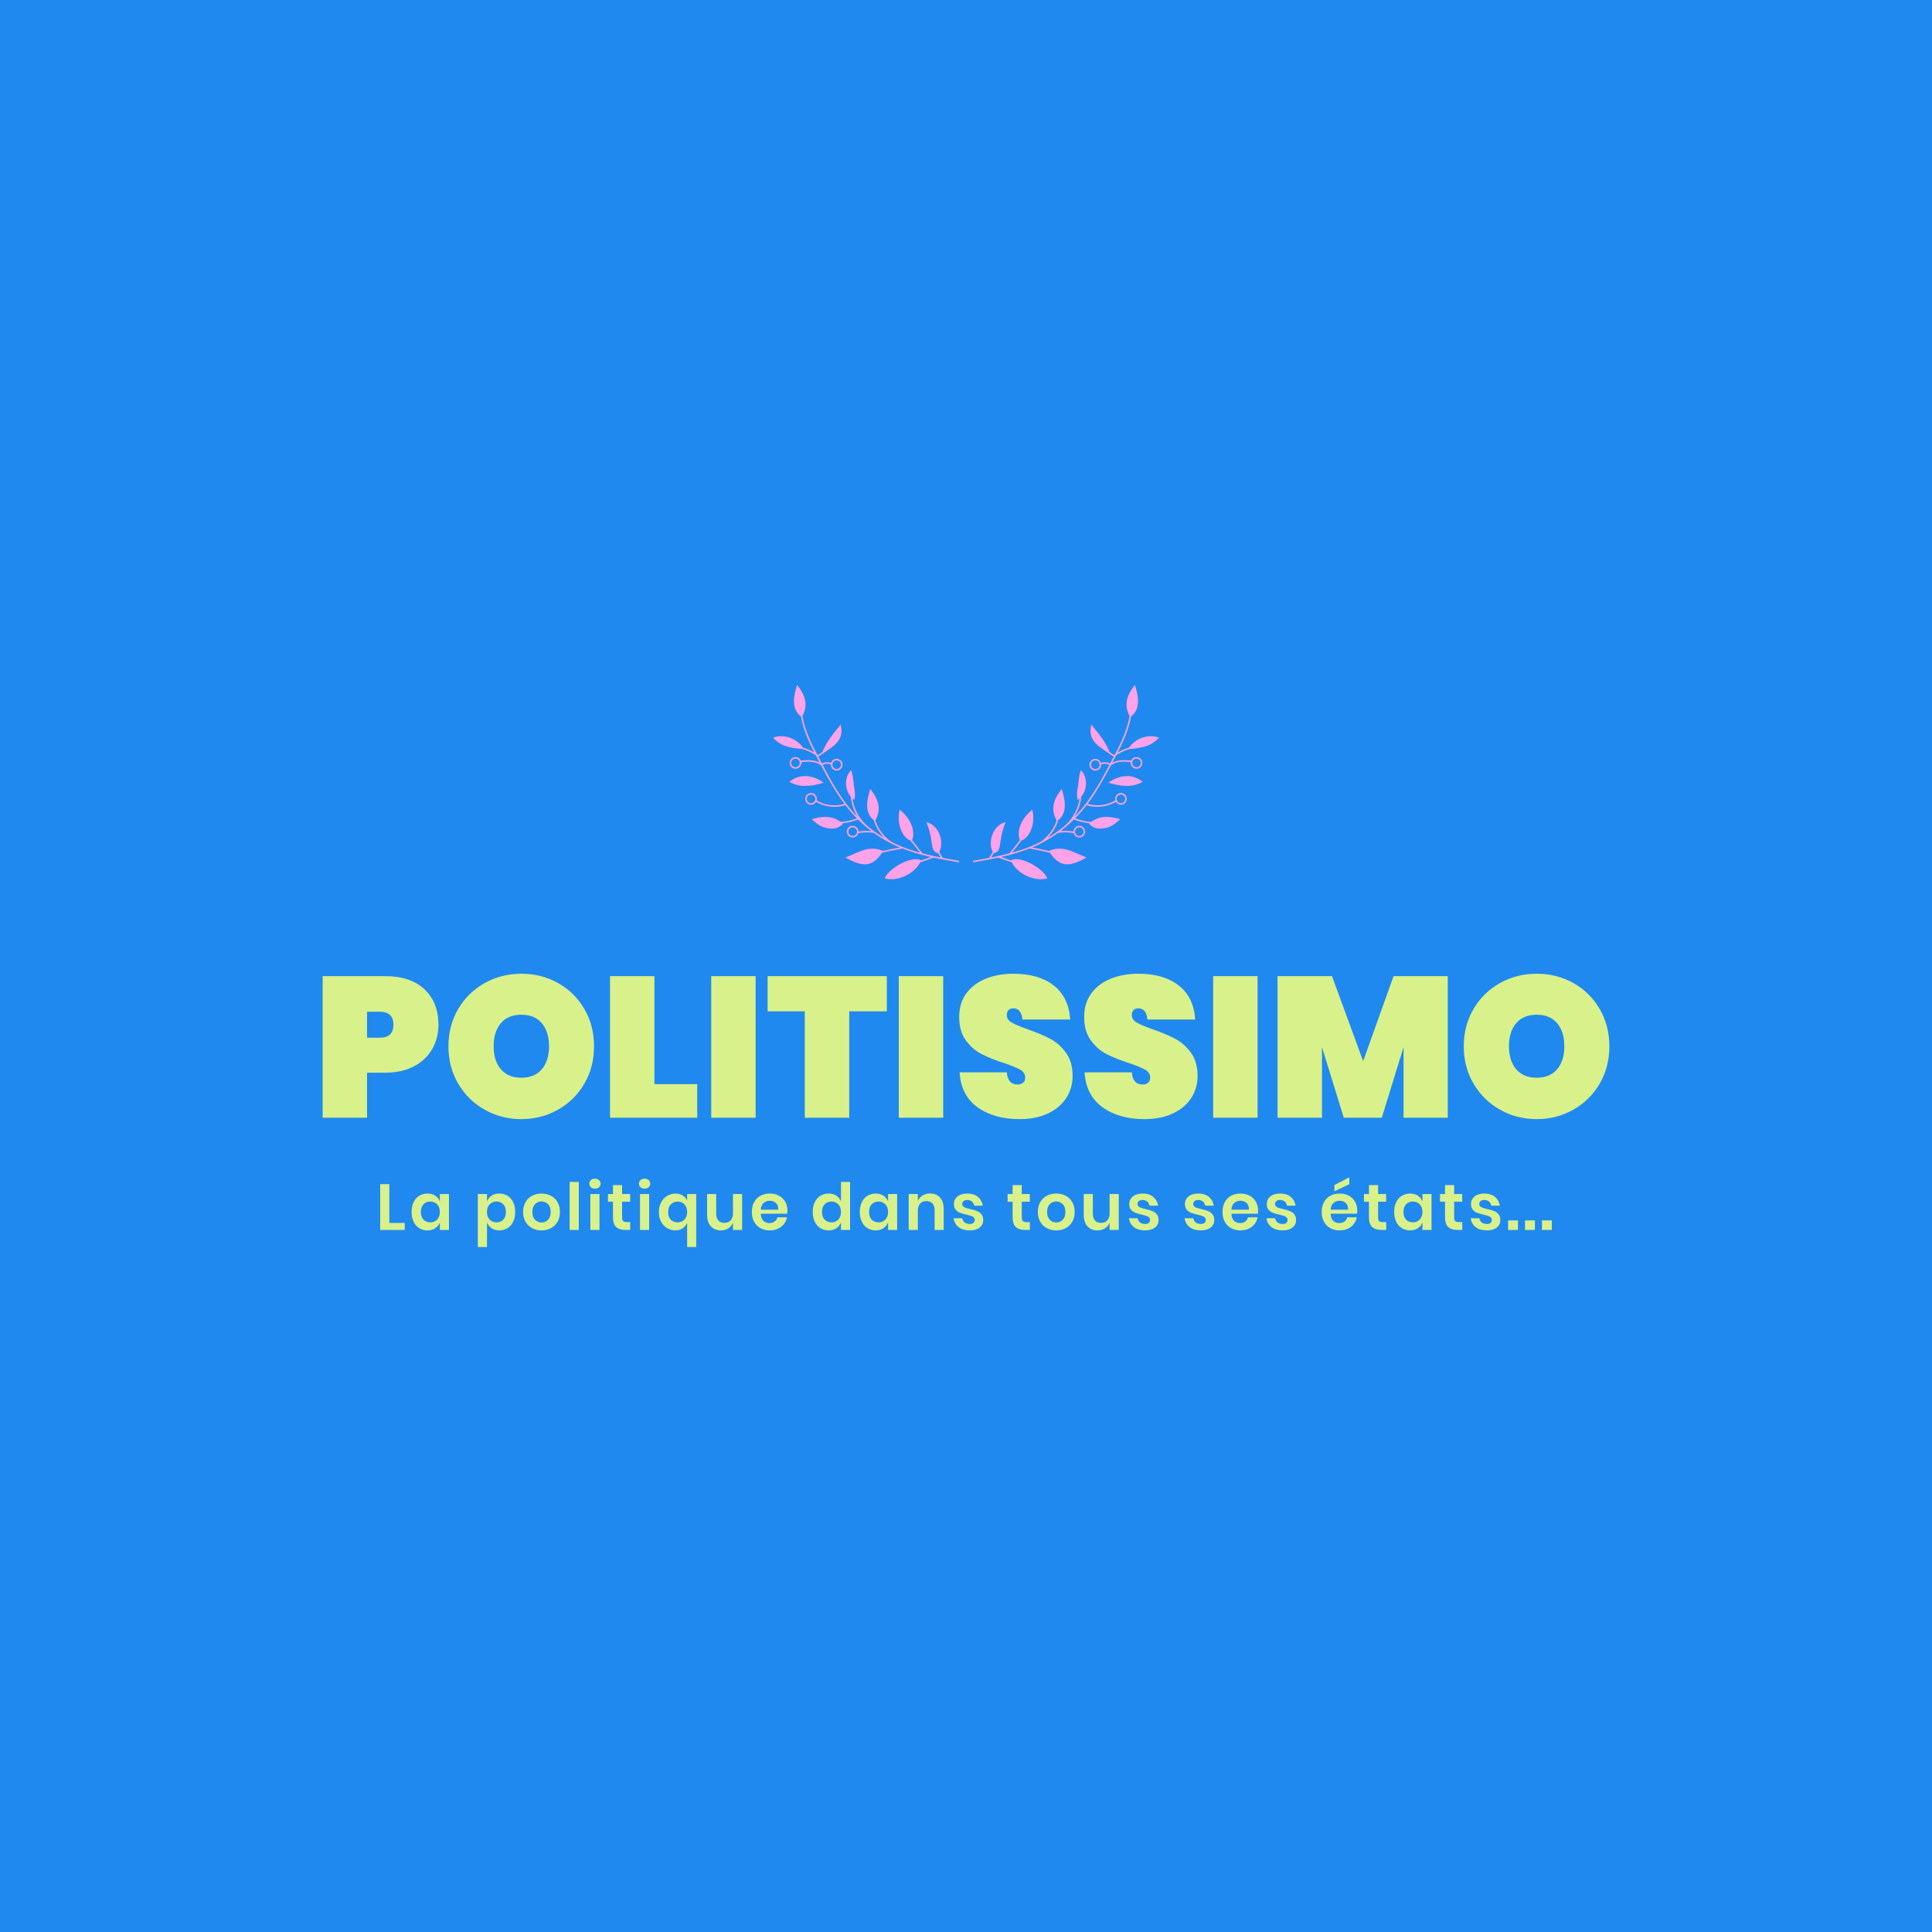 <?xml version="1.0" encoding="UTF-8" standalone="yes"?>
<svg version="1.1" preserveAspectRatio="none" xmlns="http://www.w3.org/2000/svg" width="500" height="500" viewBox="0 0 500 500">
  <rect width="100%" height="100%" fill="#2089EF" fill-opacity="1"/>
  <svg viewBox="88.183 202.791 354.006 154.652" width="333" height="145.475" x="83.5px" y="177.263px" xmlns="http://www.w3.org/2000/svg" xmlns:xlink="http://www.w3.org/1999/xlink" preserveAspectRatio="none">
    <defs/>
    <style>.companyName {fill:#D9F18A;fill-opacity:1;}.icon1 {fill:#FFA2E8;fill-opacity:1;}.icon2 {fill:#FFDEAC;fill-opacity:1;}.icon3 {fill:#89EFCA;fill-opacity:1;}.icon3-str {stroke:#89EFCA;stroke-opacity:1;}.text {fill:#D9F18A;fill-opacity:1;}</style>
    <g opacity="1" transform="rotate(0 212.085 202.791)">
      <svg width="106.202" height="53.452" x="212.085" y="202.791" version="1.1" preserveAspectRatio="none" viewBox="20.004 59.739 159.995 80.526">
        <g transform="matrix(1 0 0 1 0 0)">
          <g>
            <path d="M163.998 104.559a2.417 2.417 0 00-2.093 3.076c-.031.007-.063-.004-.092.013-3.403 2.004-7.669 2.509-11.451 1.377 3.75-5.003 6.795-10.509 9.69-15.956l.003-.003c2.138-1.652 5.177-1.65 7.9-1.401l.225.433c.02.039.061.052.093.079.002.034-.004.067 0 .102a2.417 2.417 0 002.627 2.177 2.417 2.417 0 002.178-2.628 2.397 2.397 0 00-.863-1.633 2.393 2.393 0 00-1.765-.544 2.386 2.386 0 00-1.633.862 2.4 2.4 0 00-.395.701l-.072-.138-.17-.016c-2.511-.237-5.308-.282-7.544.906l.453-.853c.392-.741.79-1.495 1.188-2.258a20.101 20.101 0 015.429-2.528c7.278-.693 9.363-1.798 12.293-4.721-3.794-1.459-9.267-.313-12.442 4.115a20.788 20.788 0 00-4.717 2.045c2.384-4.647 4.657-9.674 5.55-14.991 4.296-3.134 2.902-8.965 1.621-13.035-3.192 4.001-4.772 8.129-2.215 12.813-.924 5.633-3.445 10.969-5.994 15.865-.063.042-.129.077-.191.12-.108.074-.26.183-.348.166-.066-.007-.159-.071-.235-.122l-1.529-1.037c-1.746-4.476-4.791-7.933-7.554-11.343-1.391 5.522 1.72 8.106 5.358 10.568.018.023.021.054.047.071l3.327 2.257c.126.085.298.202.521.226a.674.674 0 00.077.004c.019 0 .036-.006.055-.007-.265.505-.53 1.006-.792 1.501l-.813 1.533c-1.21-.768-2.356-.637-3.803-.357-.016.003-.022.019-.037.024a2.39 2.39 0 00-.825-1.151 2.389 2.389 0 00-1.787-.469 2.396 2.396 0 00-1.595.932c-.39.513-.557 1.146-.47 1.785s.418 1.205.931 1.595a2.395 2.395 0 001.787.47 2.396 2.396 0 002.07-2.583c.016 0 .029.012.045.009 1.396-.273 2.354-.38 3.391.298-3.485 6.557-7.18 13.203-12.078 18.899a54.635 54.635 0 01-2.516 2.711 18.982 18.982 0 002.935-8.48c2.835-3.33 2.424-8.63-.163-10.96-.922 2.558-.869 4.775-1.294 7.304-.247 1.471-.497 3.334-.023 4.996.276-.19.534-.395.776-.612-.612 4.429-2.911 8.648-6.35 11.499-.02.016-.018.043-.033.062a54.714 54.714 0 01-6.928 4.876c2.109-2.096 3.681-4.684 4.478-7.437 4.073-3.164 2.7-8.887 1.437-12.898-3.231 4.05-4.812 8.23-2.12 12.985-1.093 3.534-3.499 6.773-6.688 8.945a52.62 52.62 0 01-2.513 1.208c-3.023 1.349-6.156 2.407-9.342 3.283.604-.744 1.171-1.462 1.707-2.149.711-.913 1.447-1.856 2.3-2.88.009-.011.004-.026.012-.038 4.044-1.636 5.688-7.926 4.459-12.754-4.562 3.528-6.637 8.791-5.151 12.641-.771.934-1.457 1.808-2.112 2.648-.691.885-1.409 1.803-2.23 2.792a122.87 122.87 0 01-7.529 1.704c.208-.299.379-.637.542-.958.149-.296.299-.563.459-.803 3.851-.899 1.497-4.131 4.93-12.9-5.144 1.254-7.496 8.084-5.324 12.38a6.753 6.753 0 00-.621 1.041c-.336.661-.657 1.288-1.205 1.481-2.061.392-4.12.755-6.163 1.113a.312.312 0 00.107.614c1.915-.336 3.846-.679 5.779-1.043a1.73 1.73 0 00.446-.082c1.327-.253 2.653-.523 3.978-.808.026.02.039.053.072.064l5.503 1.897.012.002c2.284 4.657 9.466 8.189 14.707 6.642-1.594-4.106-11.27-9.625-15.055-7.442l.011.026-4.162-1.435c1.228-.276 2.452-.572 3.671-.892l.005.002a.31.31 0 00.147-.041c2.755-.728 5.474-1.591 8.128-2.645a.306.306 0 00.178.116 269.62 269.62 0 018.178 1.683c3.92 5.765 7.759 6.245 15.207 1.971-5.157-1.852-9.702-5.337-15.562-2.686a269.67 269.67 0 00-7.091-1.459c.42-.175.846-.333 1.262-.519a52.673 52.673 0 002.559-1.23c.004-.003.009-.001.013-.004l.008-.006a54.68 54.68 0 006.956-4.272c.021.002.036.017.058.015a18.91 18.91 0 016.442.081c.127.482.395.914.787 1.238a2.394 2.394 0 001.765.544 2.386 2.386 0 001.633-.862 2.4 2.4 0 00.544-1.765 2.41 2.41 0 00-2.628-2.178 2.408 2.408 0 00-2.176 2.382 19.645 19.645 0 00-5.424-.177 55.811 55.811 0 005.62-4.874c.026.022.038.055.071.068a24.905 24.905 0 006.403 1.542c-.068.057-.135.107-.202.166 1.476 1.753 3.39 2.184 5.597 1.97 3.605-.348 5.448-2.218 7.315-3.844-4.317-1.111-8.104-1.732-12.037 1.174-.013-.003-.02-.016-.034-.018a24.379 24.379 0 01-6.651-1.513 55.111 55.111 0 002.604-2.8 60.61 60.61 0 002.148-2.661c.014.007.018.023.034.028a14.85 14.85 0 004.438.668c2.684 0 5.374-.703 7.681-2.061.007-.004.007-.013.013-.017a2.414 2.414 0 002.08 1.208 2.417 2.417 0 002.403-2.64c-.124-1.323-1.312-2.31-2.627-2.175zm5.3-13.648a1.776 1.776 0 011.383-.648c.415 0 .815.143 1.139.412a1.794 1.794 0 01-.976 3.162 1.8 1.8 0 01-1.949-1.617 1.772 1.772 0 01.403-1.309zm-14.271 2.963a1.777 1.777 0 01-1.183.691 1.773 1.773 0 01-1.325-.349 1.773 1.773 0 01-.691-1.183 1.773 1.773 0 01.348-1.325 1.77 1.77 0 011.428-.708c.388 0 .765.127 1.079.365.382.289.626.709.691 1.183.066.473-.057.945-.347 1.326zm-8.227 24.881a1.797 1.797 0 011.948 1.617c.045.475-.099.94-.404 1.308a1.776 1.776 0 01-1.212.64c-.475.04-.94-.1-1.309-.405a1.779 1.779 0 01-.639-1.212 1.793 1.793 0 011.616-1.948zm17.59-10.01c-.977.075-1.858-.635-1.949-1.616a1.794 1.794 0 011.616-1.95 1.802 1.802 0 011.949 1.616 1.794 1.794 0 01-1.616 1.95z" data-color="1" class="icon1"/>
            <path d="M158.992 100.262c5.261 1.485 9.55 2.181 14.23-.333-3.807-3.252-9.146-3.281-14.23.333z" data-color="1" class="icon1"/>
            <path d="M150.978 117.288l.055-.045c-.011-.013-.024-.023-.035-.037a.887.887 0 00-.02.082z" data-color="1" class="icon1"/>
            <path d="M41.008 100.262c-5.083-3.614-10.423-3.585-14.23-.333 4.68 2.514 8.969 1.818 14.23.333z" data-color="1" class="icon1"/>
            <path d="M49.002 117.205c-.011.014-.024.024-.035.037l.055.045c.003.003-.02-.082-.02-.082z" data-color="1" class="icon1"/>
            <path d="M96.913 132.606a445.714 445.714 0 01-6.157-1.112c-.549-.192-.871-.818-1.207-1.482-.185-.365-.384-.73-.622-1.042 2.172-4.296-.18-11.126-5.325-12.38 3.433 8.77 1.078 12.002 4.931 12.901.16.24.309.507.459.803.163.322.334.66.543.959a123.615 123.615 0 01-7.529-1.704 115.82 115.82 0 01-2.225-2.788 120.326 120.326 0 00-2.117-2.653c1.485-3.85-.59-9.112-5.151-12.641-1.229 4.828.415 11.118 4.459 12.754.007.012.003.027.012.038.855 1.027 1.592 1.972 2.305 2.885.535.686 1.101 1.402 1.703 2.144-3.187-.876-6.322-1.935-9.346-3.284a51.069 51.069 0 01-2.509-1.206c-3.19-2.172-5.598-5.412-6.69-8.947 2.692-4.755 1.111-8.935-2.12-12.985-1.263 4.011-2.636 9.733 1.437 12.898.797 2.755 2.37 5.344 4.481 7.441a54.61 54.61 0 01-6.931-4.877c-.015-.02-.014-.047-.034-.064-3.438-2.852-5.738-7.072-6.35-11.502.242.217.501.423.778.614.474-1.662.224-3.525-.023-4.996-.426-2.529-.372-4.746-1.294-7.304-2.587 2.329-2.998 7.627-.165 10.957a18.97 18.97 0 002.939 8.487 54.367 54.367 0 01-2.521-2.716c-4.896-5.696-8.591-12.341-12.077-18.898 1.038-.678 1.998-.571 3.393-.299.016.003.029-.01.045-.009a2.394 2.394 0 002.402 2.606c.523 0 1.031-.17 1.455-.492.513-.389.844-.956.931-1.595a2.396 2.396 0 00-.47-1.785 2.394 2.394 0 00-1.595-.932 2.391 2.391 0 00-1.787.469c-.39.296-.673.695-.825 1.15-.015-.005-.021-.021-.037-.024-1.448-.28-2.596-.411-3.805.358l-.813-1.533-.792-1.501c.021.002.039.008.061.008a.703.703 0 00.078-.004c.22-.023.393-.141.519-.226l3.327-2.257c.026-.017.029-.049.048-.072 3.637-2.461 6.747-5.045 5.356-10.566-2.762 3.411-5.808 6.868-7.554 11.344l-1.528 1.036c-.076.052-.17.115-.233.122-.104-.006-.244-.093-.35-.166-.064-.044-.132-.08-.197-.124-2.547-4.894-5.067-10.227-5.991-15.858 2.56-4.685.981-8.815-2.212-12.817-1.281 4.069-2.674 9.898 1.617 13.033.892 5.316 3.165 10.343 5.549 14.99a20.768 20.768 0 00-4.713-2.042c-3.175-4.427-8.648-5.573-12.442-4.115 2.931 2.923 5.016 4.028 12.294 4.722a20.092 20.092 0 015.424 2.525c.398.764.797 1.519 1.19 2.261l.452.851c-2.236-1.187-5.031-1.141-7.541-.904l-.169.016-.071.137a2.37 2.37 0 00-2.029-1.561 2.4 2.4 0 00-1.765.544 2.397 2.397 0 00-.863 1.633 2.417 2.417 0 002.403 2.639 2.418 2.418 0 002.402-2.189c.003-.034-.002-.068 0-.102.032-.026.072-.039.092-.078l.226-.433c2.721-.248 5.76-.25 7.898 1.401 2.895 5.45 5.942 10.957 9.692 15.961-3.781 1.133-8.048.627-11.449-1.377-.029-.017-.062-.006-.093-.013a2.417 2.417 0 00-2.092-3.077 2.407 2.407 0 00-2.628 2.177 2.417 2.417 0 002.404 2.64c.876 0 1.656-.482 2.079-1.208.007.005.007.014.014.018 2.308 1.359 4.997 2.06 7.681 2.06a14.95 14.95 0 004.438-.667c.014-.004.019-.021.032-.027a59.947 59.947 0 002.147 2.659 55.172 55.172 0 002.606 2.801 24.35 24.35 0 01-6.648 1.513c-.014.001-.021.015-.034.018-3.933-2.906-7.72-2.285-12.037-1.174 1.867 1.626 3.71 3.496 7.315 3.844 2.207.214 4.121-.217 5.597-1.97-.068-.059-.135-.109-.202-.166a24.987 24.987 0 006.404-1.543c.032-.013.044-.045.069-.066a55.63 55.63 0 005.617 4.872 19.553 19.553 0 00-5.422.178 2.41 2.41 0 00-2.176-2.382 2.408 2.408 0 00-2.628 2.178 2.402 2.402 0 00.545 1.765 2.4 2.4 0 001.863.874c.561 0 1.099-.195 1.534-.556.392-.325.659-.756.787-1.238a18.915 18.915 0 016.443-.081c.021.002.036-.013.057-.015a54.699 54.699 0 006.957 4.273l.008.006c.004.002.008.001.012.004a53.04 53.04 0 002.557 1.229c.417.186.843.344 1.263.519-2.371.455-4.744.944-7.088 1.459-5.861-2.652-10.406.833-15.563 2.685 7.448 4.273 11.287 3.794 15.207-1.971a269.055 269.055 0 018.179-1.683.301.301 0 00.176-.115c2.655 1.053 5.374 1.917 8.129 2.645.046.024.095.04.146.04l.004-.002c1.219.32 2.443.616 3.671.892l-4.161 1.434.011-.026c-3.785-2.184-13.461 3.336-15.055 7.442 5.241 1.547 12.423-1.985 14.707-6.642l.012-.002 5.503-1.897c.033-.011.046-.044.072-.064 1.326.286 2.654.556 3.982.809.13.041.269.07.422.078 1.939.365 3.875.709 5.796 1.046a.308.308 0 00.36-.253.319.319 0 00-.256-.365zM45.316 91.365a1.776 1.776 0 011.325-.348c.474.065.893.311 1.183.691.289.382.413.851.348 1.325a1.783 1.783 0 01-.691 1.183 1.81 1.81 0 01-1.325.349 1.791 1.791 0 01-.84-3.2zm-16.158 2.471a1.792 1.792 0 01-.977-3.162 1.774 1.774 0 011.311-.404c.476.045.907.271 1.212.64.305.368.448.833.404 1.309a1.805 1.805 0 01-1.95 1.617zm6.452 14.909a1.792 1.792 0 01-1.615-1.95 1.792 1.792 0 011.948-1.616 1.792 1.792 0 011.616 1.95 1.8 1.8 0 01-1.949 1.616zm18.565 13.171a1.792 1.792 0 01-2.521-.235 1.78 1.78 0 01-.404-1.308 1.793 1.793 0 011.948-1.617 1.792 1.792 0 01.977 3.16z" data-color="1" class="icon1"/>
          </g>
        </g>
      </svg>
    </g>
    <g opacity="1" transform="rotate(0 104.019 338.243)">
      <svg width="322.335" height="19.2" x="104.019" y="338.243" version="1.1" preserveAspectRatio="none" viewBox="2.56 -32.48 722.8 43.04">
        <g transform="matrix(1 0 0 1 0 0)" class="text">
          <path id="id-6izo4zJp35" d="M8.20-28.24L8.20-4.32L17.68-4.32L17.68 0L2.56 0L2.56-28.24L8.20-28.24Z M31.72-22.44Q34.52-22.44 36.52-21.12Q38.52-19.80 39.36-17.56L39.36-17.56L39.36-22.16L44.96-22.16L44.96 0L39.36 0L39.36-4.64Q38.52-2.40 36.52-1.06Q34.52 0.28 31.72 0.28L31.72 0.28Q28.92 0.28 26.68-1.08Q24.44-2.44 23.18-5.02Q21.92-7.60 21.92-11.08L21.92-11.08Q21.92-14.56 23.18-17.14Q24.44-19.72 26.68-21.08Q28.92-22.44 31.72-22.44L31.72-22.44ZM33.48-17.52Q30.84-17.52 29.24-15.80Q27.64-14.08 27.64-11.08L27.64-11.08Q27.64-8.08 29.24-6.38Q30.84-4.68 33.48-4.68L33.48-4.68Q36.04-4.68 37.70-6.42Q39.36-8.16 39.36-11.08L39.36-11.08Q39.36-14.04 37.70-15.78Q36.04-17.52 33.48-17.52L33.48-17.52Z M76.04-22.44Q78.84-22.44 81.08-21.08Q83.32-19.72 84.58-17.14Q85.84-14.56 85.84-11.08L85.84-11.08Q85.84-7.60 84.58-5.02Q83.32-2.44 81.08-1.08Q78.84 0.28 76.04 0.28L76.04 0.28Q73.24 0.28 71.26-1.06Q69.28-2.40 68.44-4.64L68.44-4.64L68.44 10.56L62.80 10.56L62.80-22.16L68.44-22.16L68.44-17.56Q69.28-19.80 71.26-21.12Q73.24-22.44 76.04-22.44L76.04-22.44ZM74.28-17.52Q71.72-17.52 70.06-15.78Q68.40-14.04 68.40-11.08L68.40-11.08Q68.40-8.16 70.06-6.42Q71.72-4.68 74.28-4.68L74.28-4.68Q76.92-4.68 78.52-6.38Q80.12-8.08 80.12-11.08L80.12-11.08Q80.12-14.08 78.52-15.80Q76.92-17.52 74.28-17.52L74.28-17.52Z M102.08-22.44Q105.32-22.44 107.90-21.08Q110.48-19.72 111.96-17.14Q113.44-14.56 113.44-11.08L113.44-11.08Q113.44-7.60 111.96-5.04Q110.48-2.48 107.90-1.10Q105.32 0.28 102.08 0.28L102.08 0.28Q98.84 0.28 96.26-1.10Q93.68-2.48 92.20-5.04Q90.72-7.60 90.72-11.08L90.72-11.08Q90.72-14.56 92.20-17.14Q93.68-19.72 96.26-21.08Q98.84-22.44 102.08-22.44L102.08-22.44ZM102.08-17.56Q99.72-17.56 98.08-15.90Q96.44-14.24 96.44-11.08L96.44-11.08Q96.44-7.92 98.08-6.26Q99.72-4.60 102.08-4.60L102.08-4.60Q104.44-4.60 106.08-6.26Q107.72-7.92 107.72-11.08L107.72-11.08Q107.72-14.24 106.08-15.90Q104.44-17.56 102.08-17.56L102.08-17.56Z M119.44-29.60L125.08-29.60L125.08 0L119.44 0L119.44-29.60Z M131.56-28.52Q131.56-29.88 132.52-30.74Q133.48-31.60 135.04-31.60L135.04-31.60Q136.60-31.60 137.56-30.74Q138.52-29.88 138.52-28.52L138.52-28.52Q138.52-27.20 137.56-26.34Q136.60-25.48 135.04-25.48L135.04-25.48Q133.48-25.48 132.52-26.34Q131.56-27.20 131.56-28.52L131.56-28.52ZM132.20-22.16L137.84-22.16L137.84 0L132.20 0L132.20-22.16Z M154.60-4.84L156.80-4.84L156.80 0L153.84 0Q150.12 0 148.14-1.80Q146.16-3.60 146.16-7.80L146.16-7.80L146.16-17.40L143.08-17.40L143.08-22.16L146.16-22.16L146.16-27.64L151.80-27.64L151.80-22.16L156.76-22.16L156.76-17.40L151.80-17.40L151.80-7.72Q151.80-6.12 152.44-5.48Q153.08-4.84 154.60-4.84L154.60-4.84Z M162.20-28.52Q162.20-29.88 163.16-30.74Q164.12-31.60 165.68-31.60L165.68-31.60Q167.24-31.60 168.20-30.74Q169.16-29.88 169.16-28.52L169.16-28.52Q169.16-27.20 168.20-26.34Q167.24-25.48 165.68-25.48L165.68-25.48Q164.12-25.48 163.16-26.34Q162.20-27.20 162.20-28.52L162.20-28.52ZM162.84-22.16L168.48-22.16L168.48 0L162.84 0L162.84-22.16Z M184.68-22.40Q187.24-22.40 189.08-21.30Q190.92-20.20 191.92-18.20L191.92-18.20L191.92-22.16L197.52-22.16L197.52 10.56L191.92 10.56L191.92-4.28Q190.84-2.12 189.02-0.94Q187.20 0.24 184.68 0.24L184.68 0.24Q181.84 0.24 179.52-1.16Q177.20-2.56 175.84-5.12Q174.48-7.68 174.48-11L174.48-11Q174.48-14.36 175.84-16.94Q177.20-19.52 179.52-20.96Q181.84-22.40 184.68-22.40L184.68-22.40ZM186.04-17.48Q183.52-17.48 181.86-15.78Q180.20-14.08 180.20-11L180.20-11Q180.20-7.92 181.86-6.30Q183.52-4.68 186.04-4.68L186.04-4.68Q187.60-4.68 188.96-5.42Q190.32-6.16 191.12-7.60Q191.92-9.04 191.92-11.08L191.92-11.08Q191.92-13.12 191.12-14.56Q190.32-16 188.98-16.74Q187.64-17.48 186.04-17.48L186.04-17.48Z M220.20-22.16L225.84-22.16L225.84 0L220.20 0L220.20-4.48Q219.32-2.24 217.30-0.98Q215.28 0.28 212.64 0.28L212.64 0.28Q208.80 0.28 206.52-2.24Q204.24-4.76 204.24-9.28L204.24-9.28L204.24-22.16L209.84-22.16L209.84-9.92Q209.84-7.28 211.20-5.82Q212.56-4.36 214.88-4.36L214.88-4.36Q217.32-4.36 218.76-5.92Q220.20-7.48 220.20-10.40L220.20-10.40L220.20-22.16Z M253.80-11.92Q253.80-11.08 253.60-10L253.60-10L237.36-10Q237.48-7.04 238.96-5.64Q240.44-4.24 242.64-4.24L242.64-4.24Q244.60-4.24 245.90-5.20Q247.20-6.16 247.56-7.80L247.56-7.80L253.52-7.80Q253.08-5.48 251.64-3.64Q250.20-1.80 247.94-0.76Q245.68 0.28 242.92 0.28L242.92 0.28Q239.68 0.28 237.16-1.10Q234.64-2.48 233.24-5.04Q231.84-7.60 231.84-11.08L231.84-11.08Q231.84-14.56 233.24-17.14Q234.64-19.72 237.16-21.08Q239.68-22.44 242.92-22.44L242.92-22.44Q246.20-22.44 248.66-21.08Q251.12-19.72 252.46-17.34Q253.80-14.96 253.80-11.92L253.80-11.92ZM248.12-12.48Q248.24-15.20 246.70-16.60Q245.16-18 242.92-18L242.92-18Q240.64-18 239.08-16.60Q237.52-15.20 237.36-12.48L237.36-12.48L248.12-12.48Z M279.20-22.44Q282-22.44 283.98-21.12Q285.96-19.80 286.84-17.56L286.84-17.56L286.84-29.60L292.44-29.60L292.44 0L286.84 0L286.84-4.64Q285.96-2.40 283.98-1.06Q282 0.28 279.20 0.28L279.20 0.28Q276.40 0.28 274.16-1.08Q271.92-2.44 270.66-5.02Q269.40-7.60 269.40-11.08L269.40-11.08Q269.40-14.56 270.66-17.14Q271.92-19.72 274.16-21.08Q276.40-22.44 279.20-22.44L279.20-22.44ZM280.96-17.52Q278.32-17.52 276.72-15.80Q275.12-14.08 275.12-11.08L275.12-11.08Q275.12-8.08 276.72-6.38Q278.32-4.68 280.96-4.68L280.96-4.68Q283.52-4.68 285.18-6.42Q286.84-8.16 286.84-11.08L286.84-11.08Q286.84-14.04 285.18-15.78Q283.52-17.52 280.96-17.52L280.96-17.52Z M308.24-22.44Q311.04-22.44 313.04-21.12Q315.04-19.80 315.88-17.56L315.88-17.56L315.88-22.16L321.48-22.16L321.48 0L315.88 0L315.88-4.64Q315.04-2.40 313.04-1.06Q311.04 0.28 308.24 0.28L308.24 0.28Q305.44 0.28 303.20-1.08Q300.96-2.44 299.70-5.02Q298.44-7.60 298.44-11.08L298.44-11.08Q298.44-14.56 299.70-17.14Q300.96-19.72 303.20-21.08Q305.44-22.44 308.24-22.44L308.24-22.44ZM310-17.52Q307.36-17.52 305.76-15.80Q304.16-14.08 304.16-11.08L304.16-11.08Q304.16-8.08 305.76-6.38Q307.36-4.68 310-4.68L310-4.68Q312.56-4.68 314.22-6.42Q315.88-8.16 315.88-11.08L315.88-11.08Q315.88-14.04 314.22-15.78Q312.56-17.52 310-17.52L310-17.52Z M341.80-22.48Q345.64-22.48 347.92-19.96Q350.20-17.44 350.20-12.88L350.20-12.88L350.20 0L344.60 0L344.60-12.24Q344.60-14.88 343.24-16.34Q341.88-17.80 339.52-17.80L339.52-17.80Q337.12-17.80 335.68-16.24Q334.24-14.68 334.24-11.76L334.24-11.76L334.24 0L328.60 0L328.60-22.16L334.24-22.16L334.24-17.72Q335.12-19.96 337.14-21.22Q339.16-22.48 341.80-22.48L341.80-22.48Z M364.80-22.44Q368.84-22.44 371.28-20.40Q373.72-18.36 374.32-14.96L374.32-14.96L369.04-14.96Q368.72-16.56 367.60-17.52Q366.48-18.48 364.68-18.48L364.68-18.48Q363.24-18.48 362.44-17.80Q361.64-17.12 361.64-15.96L361.64-15.96Q361.64-15.04 362.28-14.48Q362.92-13.92 363.88-13.60Q364.84-13.28 366.64-12.84L366.64-12.84Q369.16-12.28 370.74-11.66Q372.32-11.04 373.46-9.70Q374.60-8.36 374.60-6.08L374.60-6.08Q374.60-3.24 372.38-1.48Q370.16 0.28 366.40 0.28L366.40 0.28Q362.08 0.28 359.48-1.66Q356.88-3.60 356.32-7.20L356.32-7.20L361.72-7.20Q361.92-5.56 363.16-4.62Q364.40-3.68 366.40-3.68L366.40-3.68Q367.84-3.68 368.60-4.38Q369.36-5.08 369.36-6.20L369.36-6.20Q369.36-7.16 368.70-7.76Q368.04-8.36 367.06-8.68Q366.08-9 364.28-9.44L364.28-9.44Q361.80-10 360.26-10.58Q358.72-11.16 357.62-12.44Q356.52-13.72 356.52-15.96L356.52-15.96Q356.52-18.84 358.72-20.64Q360.92-22.44 364.80-22.44L364.80-22.44Z M401.16-4.84L403.36-4.84L403.36 0L400.40 0Q396.68 0 394.70-1.80Q392.72-3.60 392.72-7.80L392.72-7.80L392.72-17.40L389.64-17.40L389.64-22.16L392.72-22.16L392.72-27.64L398.36-27.64L398.36-22.16L403.32-22.16L403.32-17.40L398.36-17.40L398.36-7.72Q398.36-6.12 399.00-5.48Q399.64-4.84 401.16-4.84L401.16-4.84Z M419.64-22.44Q422.88-22.44 425.46-21.08Q428.04-19.72 429.52-17.14Q431.00-14.56 431.00-11.08L431.00-11.08Q431.00-7.60 429.52-5.04Q428.04-2.48 425.46-1.10Q422.88 0.28 419.64 0.28L419.64 0.28Q416.40 0.28 413.82-1.10Q411.24-2.48 409.76-5.04Q408.28-7.60 408.28-11.08L408.28-11.08Q408.28-14.56 409.76-17.14Q411.24-19.72 413.82-21.08Q416.40-22.44 419.64-22.44L419.64-22.44ZM419.64-17.56Q417.28-17.56 415.64-15.90Q414.00-14.24 414.00-11.08L414.00-11.08Q414.00-7.92 415.64-6.26Q417.28-4.60 419.64-4.60L419.64-4.60Q422.00-4.60 423.64-6.26Q425.28-7.92 425.28-11.08L425.28-11.08Q425.28-14.24 423.64-15.90Q422.00-17.56 419.64-17.56L419.64-17.56Z M452.56-22.16L458.20-22.16L458.20 0L452.56 0L452.56-4.48Q451.68-2.24 449.66-0.98Q447.64 0.28 445.00 0.28L445.00 0.28Q441.16 0.28 438.88-2.24Q436.60-4.76 436.60-9.28L436.60-9.28L436.60-22.16L442.20-22.16L442.20-9.92Q442.20-7.28 443.56-5.82Q444.92-4.36 447.24-4.36L447.24-4.36Q449.68-4.36 451.12-5.92Q452.56-7.48 452.56-10.40L452.56-10.40L452.56-22.16Z M472.96-22.44Q477.00-22.44 479.44-20.40Q481.88-18.36 482.48-14.96L482.48-14.96L477.20-14.96Q476.88-16.56 475.76-17.52Q474.64-18.48 472.84-18.48L472.84-18.48Q471.40-18.48 470.60-17.80Q469.80-17.12 469.80-15.96L469.80-15.96Q469.80-15.04 470.44-14.48Q471.08-13.92 472.04-13.60Q473.00-13.28 474.80-12.84L474.80-12.84Q477.32-12.28 478.90-11.66Q480.48-11.04 481.62-9.70Q482.76-8.36 482.76-6.08L482.76-6.08Q482.76-3.24 480.54-1.48Q478.32 0.28 474.56 0.28L474.56 0.28Q470.24 0.28 467.64-1.66Q465.04-3.60 464.48-7.20L464.48-7.20L469.88-7.20Q470.08-5.56 471.32-4.62Q472.56-3.68 474.56-3.68L474.56-3.68Q476.00-3.68 476.76-4.38Q477.52-5.08 477.52-6.20L477.52-6.20Q477.52-7.16 476.86-7.76Q476.20-8.36 475.22-8.68Q474.24-9 472.44-9.44L472.44-9.44Q469.96-10 468.42-10.58Q466.88-11.16 465.78-12.44Q464.68-13.72 464.68-15.96L464.68-15.96Q464.68-18.84 466.88-20.64Q469.08-22.44 472.96-22.44L472.96-22.44Z M507.32-22.44Q511.36-22.44 513.80-20.40Q516.24-18.36 516.84-14.96L516.84-14.96L511.56-14.96Q511.24-16.56 510.12-17.52Q509.00-18.48 507.20-18.48L507.20-18.48Q505.76-18.48 504.96-17.80Q504.16-17.12 504.16-15.96L504.16-15.96Q504.16-15.04 504.80-14.48Q505.44-13.92 506.40-13.60Q507.36-13.28 509.16-12.84L509.16-12.84Q511.68-12.28 513.26-11.66Q514.84-11.04 515.98-9.70Q517.12-8.36 517.12-6.08L517.12-6.08Q517.12-3.24 514.90-1.48Q512.68 0.28 508.92 0.28L508.92 0.28Q504.60 0.28 502.00-1.66Q499.40-3.60 498.84-7.20L498.84-7.20L504.24-7.20Q504.44-5.56 505.68-4.62Q506.92-3.68 508.92-3.68L508.92-3.68Q510.36-3.68 511.12-4.38Q511.88-5.08 511.88-6.20L511.88-6.20Q511.88-7.16 511.22-7.76Q510.56-8.36 509.58-8.68Q508.60-9 506.80-9.44L506.80-9.44Q504.32-10 502.78-10.58Q501.24-11.16 500.14-12.44Q499.04-13.72 499.04-15.96L499.04-15.96Q499.04-18.84 501.24-20.64Q503.44-22.44 507.32-22.44L507.32-22.44Z M544.16-11.92Q544.16-11.08 543.96-10L543.96-10L527.72-10Q527.84-7.04 529.32-5.64Q530.80-4.24 533.00-4.24L533.00-4.24Q534.96-4.24 536.26-5.20Q537.56-6.16 537.92-7.80L537.92-7.80L543.88-7.80Q543.44-5.48 542.00-3.64Q540.56-1.80 538.30-0.76Q536.04 0.28 533.28 0.28L533.28 0.28Q530.04 0.28 527.52-1.10Q525.00-2.48 523.60-5.04Q522.20-7.60 522.20-11.08L522.20-11.08Q522.20-14.56 523.60-17.14Q525.00-19.72 527.52-21.08Q530.04-22.44 533.28-22.44L533.28-22.44Q536.56-22.44 539.02-21.08Q541.48-19.72 542.82-17.34Q544.16-14.96 544.16-11.92L544.16-11.92ZM538.48-12.48Q538.60-15.20 537.06-16.60Q535.52-18 533.28-18L533.28-18Q531.00-18 529.44-16.60Q527.88-15.20 527.72-12.48L527.72-12.48L538.48-12.48Z M557.80-22.44Q561.84-22.44 564.28-20.40Q566.72-18.36 567.32-14.96L567.32-14.96L562.04-14.96Q561.72-16.56 560.60-17.52Q559.48-18.48 557.68-18.48L557.68-18.48Q556.24-18.48 555.44-17.80Q554.64-17.12 554.64-15.96L554.64-15.96Q554.64-15.04 555.28-14.48Q555.92-13.92 556.88-13.60Q557.84-13.28 559.64-12.84L559.64-12.84Q562.16-12.28 563.74-11.66Q565.32-11.04 566.46-9.70Q567.60-8.36 567.60-6.08L567.60-6.08Q567.60-3.24 565.38-1.48Q563.16 0.28 559.40 0.28L559.40 0.28Q555.08 0.28 552.48-1.66Q549.88-3.60 549.32-7.20L549.32-7.20L554.72-7.20Q554.92-5.56 556.16-4.62Q557.40-3.68 559.40-3.68L559.40-3.68Q560.84-3.68 561.60-4.38Q562.36-5.08 562.36-6.20L562.36-6.20Q562.36-7.16 561.70-7.76Q561.04-8.36 560.06-8.68Q559.08-9 557.28-9.44L557.28-9.44Q554.80-10 553.26-10.58Q551.72-11.16 550.62-12.44Q549.52-13.72 549.52-15.96L549.52-15.96Q549.52-18.84 551.72-20.64Q553.92-22.44 557.80-22.44L557.80-22.44Z M605.36-11.92Q605.36-11.08 605.16-10L605.16-10L588.92-10Q589.04-7.04 590.52-5.64Q592.00-4.24 594.20-4.24L594.20-4.24Q596.16-4.24 597.46-5.20Q598.76-6.16 599.12-7.80L599.12-7.80L605.08-7.80Q604.64-5.48 603.20-3.64Q601.76-1.80 599.50-0.76Q597.24 0.28 594.48 0.28L594.48 0.28Q591.24 0.28 588.72-1.10Q586.20-2.48 584.80-5.04Q583.40-7.60 583.40-11.08L583.40-11.08Q583.40-14.56 584.80-17.14Q586.20-19.72 588.72-21.08Q591.24-22.44 594.48-22.44L594.48-22.44Q597.76-22.44 600.22-21.08Q602.68-19.72 604.02-17.34Q605.36-14.96 605.36-11.92L605.36-11.92ZM599.68-12.48Q599.80-15.20 598.26-16.60Q596.72-18 594.48-18L594.48-18Q592.20-18 590.64-16.60Q589.08-15.20 588.92-12.48L588.92-12.48L599.68-12.48ZM600.44-32.48L600.44-28.16L591.24-23.84L591.24-27.68L600.44-32.48Z M621.00-4.84L623.20-4.84L623.20 0L620.24 0Q616.52 0 614.54-1.80Q612.56-3.60 612.56-7.80L612.56-7.80L612.56-17.40L609.48-17.40L609.48-22.16L612.56-22.16L612.56-27.64L618.20-27.64L618.20-22.16L623.16-22.16L623.16-17.40L618.20-17.40L618.20-7.72Q618.20-6.12 618.84-5.48Q619.48-4.84 621.00-4.84L621.00-4.84Z M637.92-22.44Q640.72-22.44 642.72-21.12Q644.72-19.80 645.56-17.56L645.56-17.56L645.56-22.16L651.16-22.16L651.16 0L645.56 0L645.56-4.64Q644.72-2.40 642.72-1.06Q640.72 0.28 637.92 0.28L637.92 0.28Q635.12 0.28 632.88-1.08Q630.64-2.44 629.38-5.02Q628.12-7.60 628.12-11.08L628.12-11.08Q628.12-14.56 629.38-17.14Q630.64-19.72 632.88-21.08Q635.12-22.44 637.92-22.44L637.92-22.44ZM639.68-17.52Q637.04-17.52 635.44-15.80Q633.84-14.08 633.84-11.08L633.84-11.08Q633.84-8.08 635.44-6.38Q637.04-4.68 639.68-4.68L639.68-4.68Q642.24-4.68 643.90-6.42Q645.56-8.16 645.56-11.08L645.56-11.08Q645.56-14.04 643.90-15.78Q642.24-17.52 639.68-17.52L639.68-17.52Z M667.92-4.84L670.12-4.84L670.12 0L667.16 0Q663.44 0 661.46-1.80Q659.48-3.60 659.48-7.80L659.48-7.80L659.48-17.40L656.40-17.40L656.40-22.16L659.48-22.16L659.48-27.64L665.12-27.64L665.12-22.16L670.08-22.16L670.08-17.40L665.12-17.40L665.12-7.72Q665.12-6.12 665.76-5.48Q666.40-4.84 667.92-4.84L667.92-4.84Z M683.80-22.44Q687.84-22.44 690.28-20.40Q692.72-18.36 693.32-14.96L693.32-14.96L688.04-14.96Q687.72-16.56 686.60-17.52Q685.48-18.48 683.68-18.48L683.68-18.48Q682.24-18.48 681.44-17.80Q680.64-17.12 680.64-15.96L680.64-15.96Q680.64-15.04 681.28-14.48Q681.92-13.92 682.88-13.60Q683.84-13.28 685.64-12.84L685.64-12.84Q688.16-12.28 689.74-11.66Q691.32-11.04 692.46-9.70Q693.60-8.36 693.60-6.08L693.60-6.08Q693.60-3.24 691.38-1.48Q689.16 0.28 685.40 0.28L685.40 0.28Q681.08 0.28 678.48-1.66Q675.88-3.60 675.32-7.20L675.32-7.20L680.72-7.20Q680.92-5.56 682.16-4.62Q683.40-3.68 685.40-3.68L685.40-3.68Q686.84-3.68 687.60-4.38Q688.36-5.08 688.36-6.20L688.36-6.20Q688.36-7.16 687.70-7.76Q687.04-8.36 686.06-8.68Q685.08-9 683.28-9.44L683.28-9.44Q680.80-10 679.26-10.58Q677.72-11.16 676.62-12.44Q675.52-13.72 675.52-15.96L675.52-15.96Q675.52-18.84 677.72-20.64Q679.92-22.44 683.80-22.44L683.80-22.44Z M698.40-5.88L704.48-5.88L704.48 0L698.40 0L698.40-5.88Z M708.84-5.88L714.92-5.88L714.92 0L708.84 0L708.84-5.88Z M719.28-5.88L725.36-5.88L725.36 0L719.28 0L719.28-5.88Z"/>
        </g>
      </svg>
    </g>
    <g opacity="1" transform="rotate(0 88.183 282.243)">
      <svg width="354.006" height="40" x="88.183" y="282.243" version="1.1" preserveAspectRatio="none" viewBox="2 -28.8 257.36 29.08">
        <g transform="matrix(1 0 0 1 0 0)" class="companyName">
          <path id="id-D6z1nYkh11" d="M14.40-9L10.88-9L10.88 0L2 0L2-28.32L14.40-28.32Q19.60-28.32 22.38-25.68Q25.16-23.04 25.16-18.60L25.16-18.60Q25.16-15.92 23.92-13.74Q22.68-11.56 20.26-10.28Q17.84-9 14.40-9L14.40-9ZM13.40-16Q16.16-16 16.16-18.60L16.16-18.60Q16.16-21.20 13.40-21.20L13.40-21.20L10.88-21.20L10.88-16L13.40-16Z M41.76-28.80Q45.76-28.80 49.08-26.94Q52.40-25.08 54.34-21.76Q56.28-18.44 56.28-14.28L56.28-14.28Q56.28-10.12 54.34-6.80Q52.40-3.48 49.06-1.60Q45.72 0.28 41.76 0.28L41.76 0.28Q37.76 0.28 34.42-1.60Q31.08-3.48 29.12-6.80Q27.16-10.12 27.16-14.28L27.16-14.28Q27.16-18.44 29.12-21.76Q31.08-25.08 34.42-26.94Q37.76-28.80 41.76-28.80L41.76-28.80ZM41.76-20.60Q39.08-20.60 37.64-18.90Q36.20-17.20 36.20-14.28L36.20-14.28Q36.20-11.40 37.64-9.70Q39.08-8 41.76-8L41.76-8Q44.40-8 45.84-9.70Q47.28-11.40 47.28-14.28L47.28-14.28Q47.28-17.20 45.84-18.90Q44.40-20.60 41.76-20.60L41.76-20.60Z M68.36-28.32L68.36-6.72L76.92-6.72L76.92 0L59.48 0L59.48-28.32L68.36-28.32Z M79.72-28.32L88.60-28.32L88.60 0L79.72 0L79.72-28.32Z M91-28.32L114.84-28.32L114.84-21.28L107.32-21.28L107.32 0L98.44 0L98.44-21.28L91-21.28L91-28.32Z M117.24-28.32L126.12-28.32L126.12 0L117.24 0L117.24-28.32Z M152-8.36Q152-5.92 150.74-3.96Q149.48-2 147.08-0.86Q144.68 0.28 141.36 0.28L141.36 0.28Q136.28 0.28 132.98-2.10Q129.68-4.48 129.40-9.08L129.40-9.08L138.84-9.08Q139.04-6.64 141-6.64L141-6.64Q141.68-6.64 142.10-7Q142.52-7.36 142.52-8.04L142.52-8.04Q142.52-9.04 141.50-9.62Q140.48-10.20 138.20-10.96L138.20-10.96Q135.52-11.84 133.74-12.76Q131.96-13.68 130.64-15.48Q129.32-17.28 129.32-20.16L129.32-20.16Q129.32-22.92 130.74-24.86Q132.16-26.80 134.62-27.80Q137.08-28.80 140.16-28.80L140.16-28.80Q145.24-28.80 148.24-26.44Q151.24-24.08 151.52-19.64L151.52-19.64L141.96-19.64Q141.76-21.88 140.12-21.88L140.12-21.88Q139.56-21.88 139.20-21.54Q138.84-21.20 138.84-20.52L138.84-20.52Q138.84-19.60 139.86-19.02Q140.88-18.44 143.04-17.68L143.04-17.68Q145.76-16.72 147.54-15.78Q149.32-14.84 150.66-13.02Q152-11.20 152-8.36L152-8.36Z M177-8.36Q177-5.92 175.74-3.96Q174.48-2 172.08-0.86Q169.68 0.28 166.36 0.28L166.36 0.28Q161.28 0.28 157.98-2.10Q154.68-4.48 154.40-9.08L154.40-9.08L163.84-9.08Q164.04-6.64 166-6.64L166-6.64Q166.68-6.64 167.10-7Q167.52-7.36 167.52-8.04L167.52-8.04Q167.52-9.04 166.50-9.62Q165.48-10.20 163.20-10.96L163.20-10.96Q160.52-11.84 158.74-12.76Q156.96-13.68 155.64-15.48Q154.32-17.28 154.32-20.16L154.32-20.16Q154.32-22.92 155.74-24.86Q157.16-26.80 159.62-27.80Q162.08-28.80 165.16-28.80L165.16-28.80Q170.24-28.80 173.24-26.44Q176.24-24.08 176.52-19.64L176.52-19.64L166.96-19.64Q166.76-21.88 165.12-21.88L165.12-21.88Q164.56-21.88 164.20-21.54Q163.84-21.20 163.84-20.52L163.84-20.52Q163.84-19.60 164.86-19.02Q165.88-18.44 168.04-17.68L168.04-17.68Q170.76-16.72 172.54-15.78Q174.32-14.84 175.66-13.02Q177-11.20 177-8.36L177-8.36Z M180.12-28.32L189-28.32L189 0L180.12 0L180.12-28.32Z M216.20-28.32L227.04-28.32L227.04 0L218.20 0L218.20-14.12L213.84 0L206.24 0L201.88-14.12L201.88 0L193 0L193-28.32L203.88-28.32L210.12-11.32L216.20-28.32Z M244.84-28.80Q248.84-28.80 252.16-26.94Q255.48-25.08 257.42-21.76Q259.36-18.44 259.36-14.28L259.36-14.28Q259.36-10.12 257.42-6.80Q255.48-3.48 252.14-1.60Q248.80 0.28 244.84 0.28L244.84 0.28Q240.84 0.28 237.50-1.60Q234.16-3.48 232.20-6.80Q230.24-10.12 230.24-14.28L230.24-14.28Q230.24-18.44 232.20-21.76Q234.16-25.08 237.50-26.94Q240.84-28.80 244.84-28.80L244.84-28.80ZM244.84-20.60Q242.16-20.60 240.72-18.90Q239.28-17.20 239.28-14.28L239.28-14.28Q239.28-11.40 240.72-9.70Q242.16-8 244.84-8L244.84-8Q247.48-8 248.92-9.70Q250.36-11.40 250.36-14.28L250.36-14.28Q250.36-17.20 248.92-18.90Q247.48-20.60 244.84-20.60L244.84-20.60Z"/>
        </g>
      </svg>
    </g>
  </svg>
</svg>
